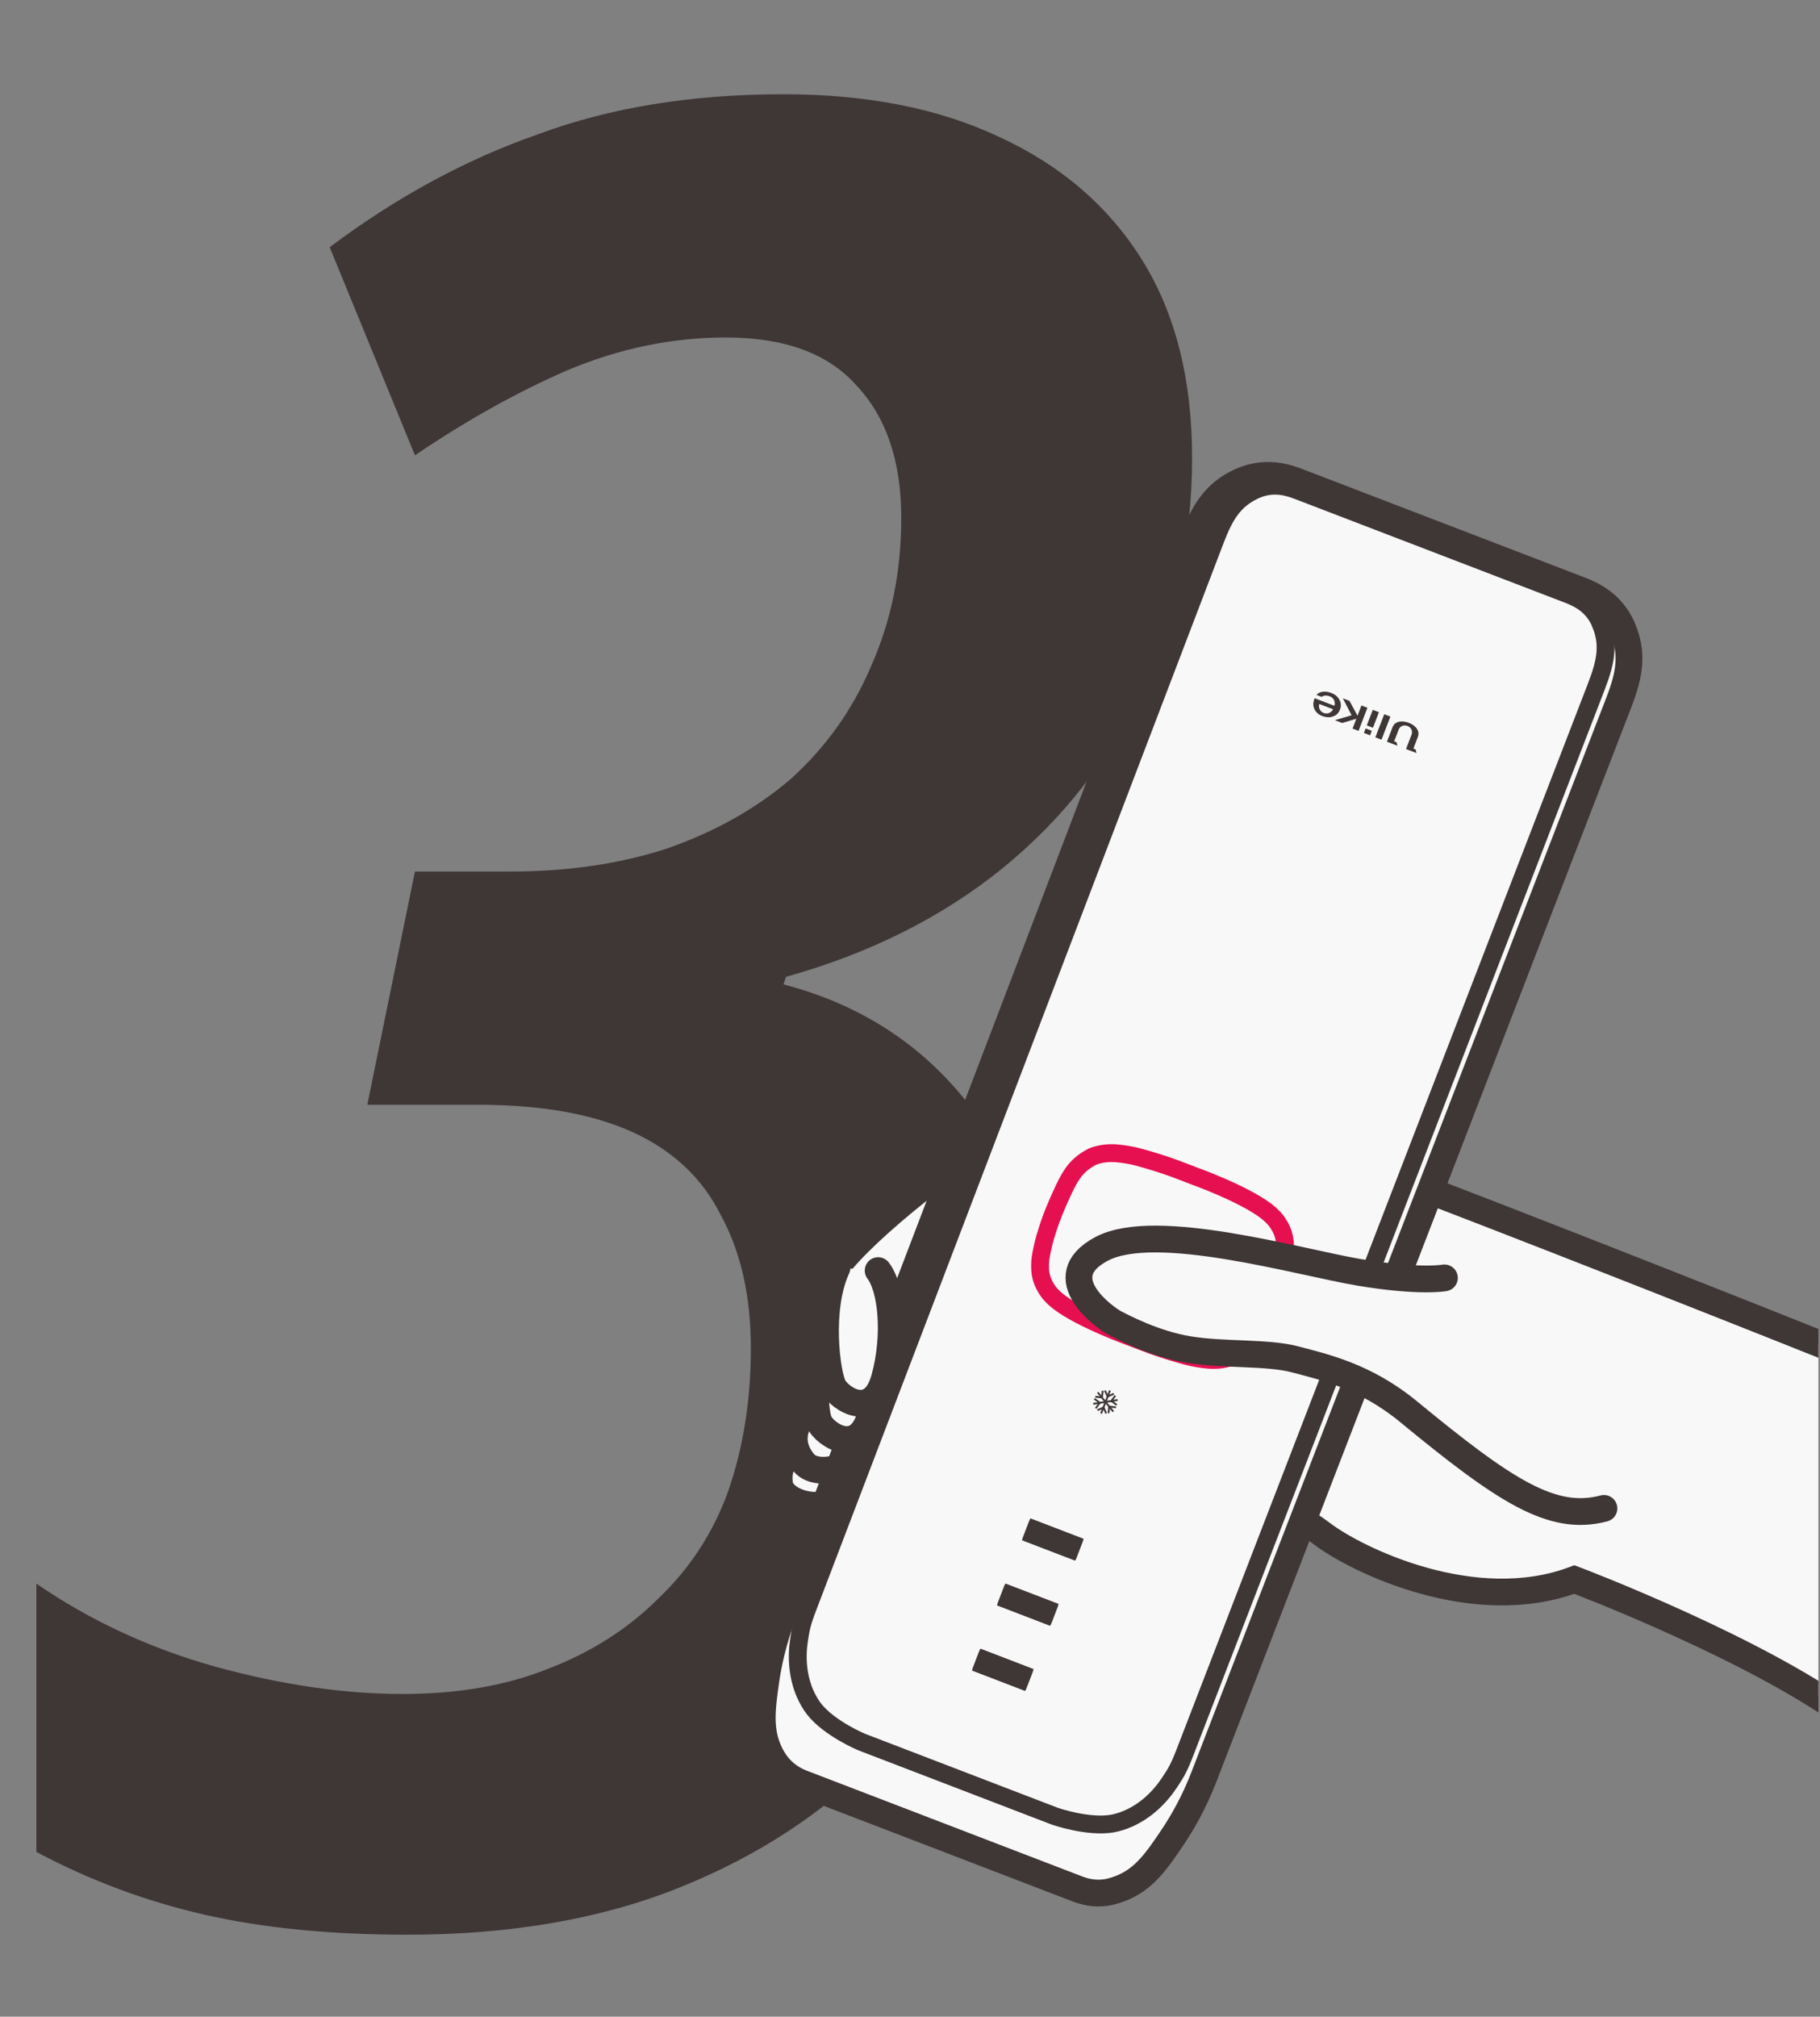 <svg xmlns="http://www.w3.org/2000/svg" fill="none" viewBox="0 0 102 113" height="113" width="102">
<rect x="0" y="0" width="102" height="113" fill="#808080" stroke="none"/>
<g clip-path="url(#clip0_1218_274)">
<path fill="#3F3636" d="M22.834 108.405C18.525 108.405 14.732 108.03 11.453 107.281C8.175 106.531 5.037 105.361 2.04 103.768V88.735C5.037 90.796 8.363 92.341 12.015 93.372C15.762 94.402 19.274 94.917 22.553 94.917C25.643 94.917 28.36 94.449 30.701 93.512C33.137 92.576 35.197 91.264 36.883 89.578C38.663 87.892 39.974 85.879 40.817 83.537C41.66 81.102 42.081 78.432 42.081 75.529C42.081 72.625 41.52 70.143 40.396 68.082C39.365 66.022 37.726 64.476 35.478 63.446C33.23 62.416 30.327 61.901 26.767 61.901H20.586L23.255 48.834H28.594C31.779 48.834 34.682 48.413 37.305 47.57C40.021 46.633 42.362 45.322 44.33 43.636C46.296 41.856 47.795 39.749 48.825 37.314C49.949 34.785 50.511 32.022 50.511 29.025C50.511 25.84 49.668 23.358 47.982 21.578C46.39 19.799 43.955 18.909 40.677 18.909C37.679 18.909 34.729 19.518 31.825 20.735C29.015 21.953 26.159 23.545 23.255 25.512L18.478 13.851C22.225 11.041 26.112 8.934 30.139 7.529C34.167 6.03 38.757 5.281 43.908 5.281C48.591 5.281 52.619 6.077 55.991 7.669C59.456 9.261 62.126 11.556 63.999 14.553C65.872 17.551 66.809 21.25 66.809 25.653C66.809 30.242 65.872 34.551 63.999 38.578C62.219 42.512 59.597 45.884 56.131 48.694C52.759 51.41 48.732 53.424 44.048 54.735L43.908 55.157C48.217 56.281 51.682 58.529 54.305 61.901C57.021 65.179 58.379 69.581 58.379 75.107C58.379 79.603 57.63 83.865 56.131 87.892C54.633 91.826 52.338 95.339 49.247 98.43C46.25 101.52 42.55 103.956 38.148 105.735C33.745 107.515 28.641 108.405 22.834 108.405Z"></path>
<path fill="#F8F8F8" d="M55.974 63.738C54.043 64.421 48.416 68.915 46.918 70.979L74.121 85.961C76.028 87.403 82.609 90.62 88.232 88.504C88.232 88.504 98.854 92.514 104.087 96.567L114.43 80.305C111.533 79.076 71.118 62.897 68.182 62.421C65.246 61.945 57.909 63.057 55.974 63.738Z"></path>
<path stroke-linecap="round" stroke-miterlimit="10" stroke-width="1.5" stroke="#3F3636" d="M46.918 70.979C48.416 68.915 54.043 64.421 55.974 63.738C57.909 63.057 65.246 61.945 68.182 62.421C71.118 62.897 111.533 79.076 114.43 80.305M104.087 96.567C98.854 92.514 88.232 88.504 88.232 88.504C82.609 90.62 76.028 87.403 74.121 85.961C72.215 84.519 67.062 81.717 67.062 81.717"></path>
<path stroke-linecap="round" stroke-miterlimit="10" stroke-width="1.5" stroke="#3F3636" fill="#F8F8F8" d="M47.017 80.437C47.017 80.437 45.235 80.957 44.596 81.292C43.958 81.628 43.558 82.243 43.69 83.164C43.822 84.085 45.644 84.82 47.325 83.983C49.005 83.146 49.441 83.47 49.441 83.47L49.005 81.299L47.017 80.437Z"></path>
<path stroke-linecap="round" stroke-miterlimit="10" stroke-width="1.5" stroke="#3F3636" fill="#F8F8F8" d="M46.655 77.267C46.655 77.267 45.229 78.868 44.809 79.586C44.387 80.306 44.372 81.151 45.06 81.972C45.751 82.795 47.984 82.397 49.12 80.551C50.256 78.704 50.88 78.752 50.88 78.752L49.125 76.894L46.655 77.267Z"></path>
<path stroke-linejoin="round" stroke-linecap="round" stroke-miterlimit="10" stroke-width="1.5" stroke="#3F3636" fill="#F8F8F8" d="M90.918 35.161C90.319 33.813 89.204 33.31 88.552 33.06L72.723 26.983C72.074 26.733 70.905 26.359 69.558 26.96C68.093 27.613 67.459 28.703 66.901 30.167C59.232 50.263 51.564 70.359 43.892 90.454C43.316 91.954 43.054 93.25 42.921 94.167C42.691 95.785 42.533 97.014 43.167 98.281C43.228 98.407 43.297 98.524 43.365 98.632C43.729 99.215 44.283 99.659 44.925 99.906L60.409 105.85C60.99 106.073 61.626 106.141 62.231 105.993C62.413 105.949 62.599 105.891 62.793 105.816C64.114 105.304 64.819 104.284 65.729 102.924C66.248 102.154 66.917 101.012 67.492 99.514C75.243 79.45 82.993 59.385 90.74 39.32C91.301 37.857 91.563 36.624 90.912 35.158L90.918 35.161Z"></path>
<path stroke-linecap="round" stroke-miterlimit="10" stroke="#3F3636" fill="#F8F8F8" d="M89.708 34.941C89.297 33.952 88.523 33.548 87.896 33.307L72.725 27.483C72.098 27.242 71.253 27.024 70.286 27.484C69.135 28.032 68.628 28.885 68.101 30.267L45.267 90.073C44.938 90.931 44.878 91.263 44.782 91.884C44.625 92.916 44.717 93.975 45.126 94.909C45.257 95.203 45.42 95.499 45.626 95.763C46.482 96.852 48.279 97.605 48.279 97.605L59.131 101.771C59.131 101.771 60.969 102.41 62.335 102.178C62.665 102.119 62.987 102.011 63.278 101.878C64.207 101.458 64.983 100.735 65.558 99.861C65.906 99.336 66.079 99.052 66.41 98.19L89.465 38.469C89.996 37.089 90.192 36.12 89.704 34.94L89.708 34.941Z"></path>
<path fill="#3F3636" d="M60.716 86.215L57.763 85.081C57.748 85.075 57.709 85.139 57.676 85.224L57.322 86.146C57.29 86.231 57.276 86.305 57.291 86.311L60.244 87.444C60.259 87.45 60.298 87.386 60.33 87.301L60.684 86.379C60.717 86.294 60.731 86.221 60.716 86.215Z"></path>
<path fill="#3F3636" d="M59.315 89.865L56.361 88.731C56.346 88.725 56.307 88.789 56.275 88.874L55.921 89.796C55.888 89.881 55.874 89.955 55.889 89.96L58.842 91.094C58.858 91.1 58.896 91.036 58.929 90.951L59.283 90.029C59.315 89.944 59.33 89.871 59.315 89.865Z"></path>
<path fill="#3F3636" d="M57.913 93.515L54.96 92.381C54.945 92.375 54.906 92.439 54.873 92.524L54.519 93.447C54.487 93.531 54.472 93.605 54.488 93.611L57.441 94.745C57.456 94.751 57.495 94.686 57.527 94.601L57.881 93.679C57.914 93.594 57.928 93.521 57.913 93.515Z"></path>
<path stroke-miterlimit="10" stroke="#E61051" d="M71.605 71.893C71.774 71.392 71.856 71.016 71.887 70.863C71.972 70.457 72.015 70.254 72.017 69.953C72.017 69.666 72.015 69.356 71.847 68.958C71.706 68.629 71.523 68.402 71.473 68.34C71.473 68.34 71.27 68.093 70.979 67.871C69.653 66.856 66.853 65.864 66.853 65.864C66.853 65.864 66.189 65.601 65.721 65.433C65.049 65.195 64.553 65.047 64.352 64.99C63.816 64.835 63.547 64.759 63.163 64.698C62.794 64.639 62.402 64.579 61.93 64.633C61.54 64.679 61.289 64.783 61.22 64.811C61.097 64.874 60.919 64.97 60.725 65.119C60.079 65.608 59.803 66.216 59.282 67.389C58.983 68.066 58.818 68.556 58.702 68.919C58.649 69.079 58.524 69.455 58.421 69.948C58.335 70.355 58.292 70.558 58.29 70.859C58.29 71.145 58.292 71.456 58.461 71.854C58.601 72.182 58.784 72.41 58.834 72.472C58.834 72.472 59.038 72.719 59.329 72.94C60.655 73.955 63.455 74.948 63.455 74.948C63.455 74.948 64.118 75.21 64.586 75.378C65.259 75.617 65.755 75.764 65.956 75.822C66.492 75.977 66.76 76.052 67.144 76.114C67.513 76.173 67.906 76.233 68.377 76.179C68.767 76.132 69.018 76.029 69.088 76.001C69.088 76.001 69.359 75.885 69.582 75.692C70.604 74.818 71.291 72.733 71.291 72.733C71.291 72.733 71.49 72.244 71.604 71.896L71.605 71.893Z"></path>
<path fill="#3F3636" d="M62.246 77.923L62.171 77.894C62.165 77.892 62.159 77.895 62.157 77.9L61.667 79.175C61.665 79.181 61.668 79.187 61.673 79.19L61.748 79.219C61.754 79.221 61.761 79.218 61.763 79.212L62.252 77.937C62.254 77.932 62.252 77.925 62.246 77.923Z"></path>
<path fill="#3F3636" d="M61.962 77.896L61.888 77.929C61.883 77.931 61.88 77.938 61.883 77.944L62.046 78.312C62.049 78.317 62.055 78.32 62.061 78.317L62.134 78.284C62.14 78.282 62.142 78.275 62.14 78.27L61.976 77.902C61.974 77.896 61.967 77.894 61.962 77.896Z"></path>
<path fill="#3F3636" d="M62.02 78.231L62.053 78.304C62.055 78.31 62.062 78.312 62.067 78.31L62.435 78.146C62.44 78.143 62.443 78.137 62.44 78.131L62.408 78.058C62.405 78.052 62.399 78.05 62.393 78.052L62.025 78.216C62.02 78.219 62.017 78.225 62.02 78.231Z"></path>
<path fill="#3F3636" d="M61.911 78.879L61.879 78.805C61.876 78.799 61.87 78.797 61.864 78.799L61.496 78.964C61.491 78.966 61.488 78.972 61.491 78.978L61.524 79.052C61.526 79.057 61.532 79.06 61.538 79.057L61.906 78.893C61.911 78.891 61.914 78.884 61.911 78.879Z"></path>
<path fill="#3F3636" d="M61.958 79.212L62.032 79.18C62.037 79.177 62.04 79.171 62.037 79.165L61.874 78.797C61.871 78.791 61.865 78.789 61.859 78.791L61.786 78.824C61.78 78.827 61.778 78.833 61.78 78.839L61.944 79.207C61.946 79.212 61.953 79.215 61.958 79.212Z"></path>
<path fill="#3F3636" d="M61.553 77.992L61.491 78.043C61.486 78.047 61.486 78.053 61.489 78.058L62.347 79.119C62.351 79.124 62.358 79.125 62.363 79.121L62.425 79.07C62.43 79.066 62.431 79.059 62.427 79.055L61.569 77.994C61.565 77.989 61.558 77.988 61.553 77.992Z"></path>
<path fill="#3F3636" d="M61.391 78.221L61.383 78.301C61.382 78.307 61.386 78.312 61.392 78.313L61.793 78.355C61.799 78.356 61.804 78.352 61.805 78.345L61.813 78.265C61.814 78.259 61.81 78.254 61.804 78.253L61.403 78.211C61.397 78.21 61.392 78.215 61.391 78.221Z"></path>
<path fill="#3F3636" d="M61.716 78.34L61.796 78.349C61.803 78.349 61.808 78.345 61.809 78.339L61.851 77.938C61.851 77.932 61.847 77.927 61.841 77.926L61.761 77.918C61.755 77.917 61.749 77.922 61.749 77.928L61.707 78.328C61.706 78.334 61.71 78.34 61.716 78.34Z"></path>
<path fill="#3F3636" d="M62.211 78.764L62.131 78.755C62.125 78.755 62.119 78.759 62.119 78.765L62.077 79.166C62.076 79.172 62.08 79.177 62.086 79.178L62.166 79.186C62.172 79.187 62.178 79.182 62.178 79.176L62.221 78.776C62.221 78.77 62.217 78.764 62.211 78.764Z"></path>
<path fill="#3F3636" d="M62.542 78.894L62.55 78.814C62.551 78.808 62.547 78.802 62.541 78.802L62.14 78.76C62.134 78.759 62.129 78.764 62.128 78.77L62.12 78.85C62.119 78.856 62.123 78.861 62.129 78.862L62.53 78.904C62.536 78.904 62.541 78.9 62.542 78.894Z"></path>
<path fill="#3F3636" d="M61.261 78.621L61.274 78.7C61.275 78.706 61.281 78.71 61.286 78.71L62.634 78.496C62.64 78.495 62.644 78.489 62.643 78.483L62.631 78.403C62.63 78.397 62.624 78.393 62.618 78.394L61.27 78.608C61.264 78.609 61.26 78.615 61.261 78.621Z"></path>
<path fill="#3F3636" d="M61.377 78.889L61.442 78.936C61.447 78.94 61.454 78.939 61.457 78.934L61.694 78.608C61.698 78.603 61.697 78.596 61.692 78.593L61.627 78.545C61.621 78.542 61.615 78.543 61.611 78.548L61.374 78.874C61.371 78.879 61.372 78.885 61.377 78.889Z"></path>
<path fill="#3F3636" d="M61.651 78.659L61.699 78.593C61.702 78.588 61.701 78.582 61.696 78.578L61.371 78.341C61.366 78.338 61.359 78.339 61.355 78.344L61.308 78.409C61.304 78.414 61.306 78.421 61.31 78.424L61.636 78.661C61.641 78.665 61.648 78.663 61.651 78.659Z"></path>
<path fill="#3F3636" d="M62.268 78.438L62.221 78.503C62.217 78.508 62.218 78.514 62.223 78.518L62.549 78.755C62.554 78.758 62.561 78.757 62.564 78.752L62.612 78.687C62.615 78.682 62.614 78.676 62.609 78.672L62.283 78.435C62.279 78.432 62.272 78.433 62.268 78.438Z"></path>
<path fill="#3F3636" d="M62.536 78.222L62.471 78.174C62.466 78.171 62.459 78.172 62.456 78.177L62.219 78.503C62.216 78.507 62.217 78.514 62.222 78.518L62.287 78.565C62.292 78.569 62.298 78.568 62.302 78.563L62.539 78.237C62.542 78.232 62.541 78.225 62.536 78.222Z"></path>
<path fill="#3F3636" d="M77.281 39.906L76.936 39.773L76.601 40.645L76.946 40.777L77.281 39.906Z"></path>
<path fill="#3F3636" d="M77.923 40.152L77.578 40.019L77.08 41.315L77.425 41.447L77.923 40.152Z"></path>
<path fill="#3F3636" d="M76.881 40.948L76.535 40.816L76.438 41.068L76.784 41.201L76.881 40.948Z"></path>
<path fill="#3F3636" d="M74.822 40.35L74.819 40.357L75.222 40.511L76.014 40.274L75.803 40.825L76.138 40.953L76.635 39.658L76.3 39.529L76.08 40.103L75.631 39.272L75.266 39.132L75.263 39.139L75.749 40.078L74.822 40.35Z"></path>
<path fill="#3F3636" d="M78.258 41.583L78.135 41.536L78.389 40.876C78.47 40.664 78.696 40.606 78.881 40.677C79.065 40.747 79.191 40.941 79.113 41.154L78.799 41.971L79.386 42.196L79.335 41.992L79.212 41.945L79.46 41.299C79.606 40.92 79.295 40.628 78.952 40.5C78.611 40.369 78.184 40.378 78.04 40.754L77.73 41.56L78.317 41.786L78.266 41.582L78.258 41.583Z"></path>
<path fill="#3F3636" d="M73.667 39.737C73.749 39.91 73.913 40.056 74.11 40.123C74.34 40.208 74.562 40.211 74.75 40.13C74.918 40.061 75.036 39.926 75.1 39.758C75.175 39.564 75.162 39.354 75.049 39.178C74.942 39.007 74.823 38.911 74.597 38.824C74.532 38.799 74.477 38.782 74.418 38.771C74.131 38.712 73.906 38.798 73.779 38.934L74.073 39.046C74.15 38.978 74.319 38.937 74.531 39.018C74.766 39.108 74.85 39.349 74.786 39.547L73.68 39.123C73.581 39.348 73.582 39.56 73.665 39.733L73.667 39.737ZM74.711 39.742L74.706 39.756C74.614 39.913 74.417 40.037 74.182 39.947C73.946 39.856 73.891 39.612 73.934 39.46L73.939 39.446L74.711 39.742Z"></path>
<path fill="#F8F8F8" d="M80.951 71.602C80.951 71.602 79.586 71.862 76.191 71.296C72.794 70.725 64.752 68.367 61.731 69.98C58.71 71.593 61.994 73.877 62.456 74.121C62.92 74.362 64.689 75.304 66.625 75.62C68.563 75.941 71.04 75.754 72.596 76.171C74.151 76.588 76.496 77.084 78.945 79.103C84.36 83.559 87 85.286 89.892 84.518"></path>
<path stroke-linecap="round" stroke-miterlimit="10" stroke-width="1.5" stroke="#3F3636" d="M80.951 71.602C80.951 71.602 79.586 71.862 76.191 71.296C72.794 70.725 64.752 68.367 61.731 69.98C58.71 71.593 61.994 73.877 62.456 74.121C62.92 74.362 64.689 75.304 66.625 75.62C68.563 75.941 71.04 75.754 72.596 76.171C74.151 76.588 76.496 77.084 78.945 79.103C84.36 83.559 87 85.286 89.892 84.518"></path>
<path fill="#F8F8F8" d="M46.589 73.03C45.516 75.347 45.561 79.004 45.922 79.707C46.279 80.409 48.141 81.661 48.798 79.246C49.455 76.832 49.19 74.205 48.436 73.229"></path>
<path stroke-linecap="round" stroke-miterlimit="10" stroke-width="1.5" stroke="#3F3636" d="M46.589 73.03C45.516 75.347 45.561 79.004 45.922 79.707C46.279 80.409 48.141 81.661 48.798 79.246C49.455 76.832 49.19 74.205 48.436 73.229"></path>
<path fill="#F8F8F8" d="M46.911 71.028C45.837 73.345 46.342 76.97 46.699 77.672C47.056 78.374 48.919 79.626 49.575 77.212C50.232 74.797 49.967 72.17 49.214 71.194"></path>
<path stroke-linecap="round" stroke-miterlimit="10" stroke-width="1.5" stroke="#3F3636" d="M46.911 71.028C45.837 73.345 46.342 76.97 46.699 77.672C47.056 78.374 48.919 79.626 49.575 77.212C50.232 74.797 49.967 72.17 49.214 71.194"></path>
</g>
<defs>
<clipPath id="clip0_1218_274">
<rect transform="translate(0.491)" fill="white" height="112.397" width="101.42"></rect>
</clipPath>
</defs>
</svg>
